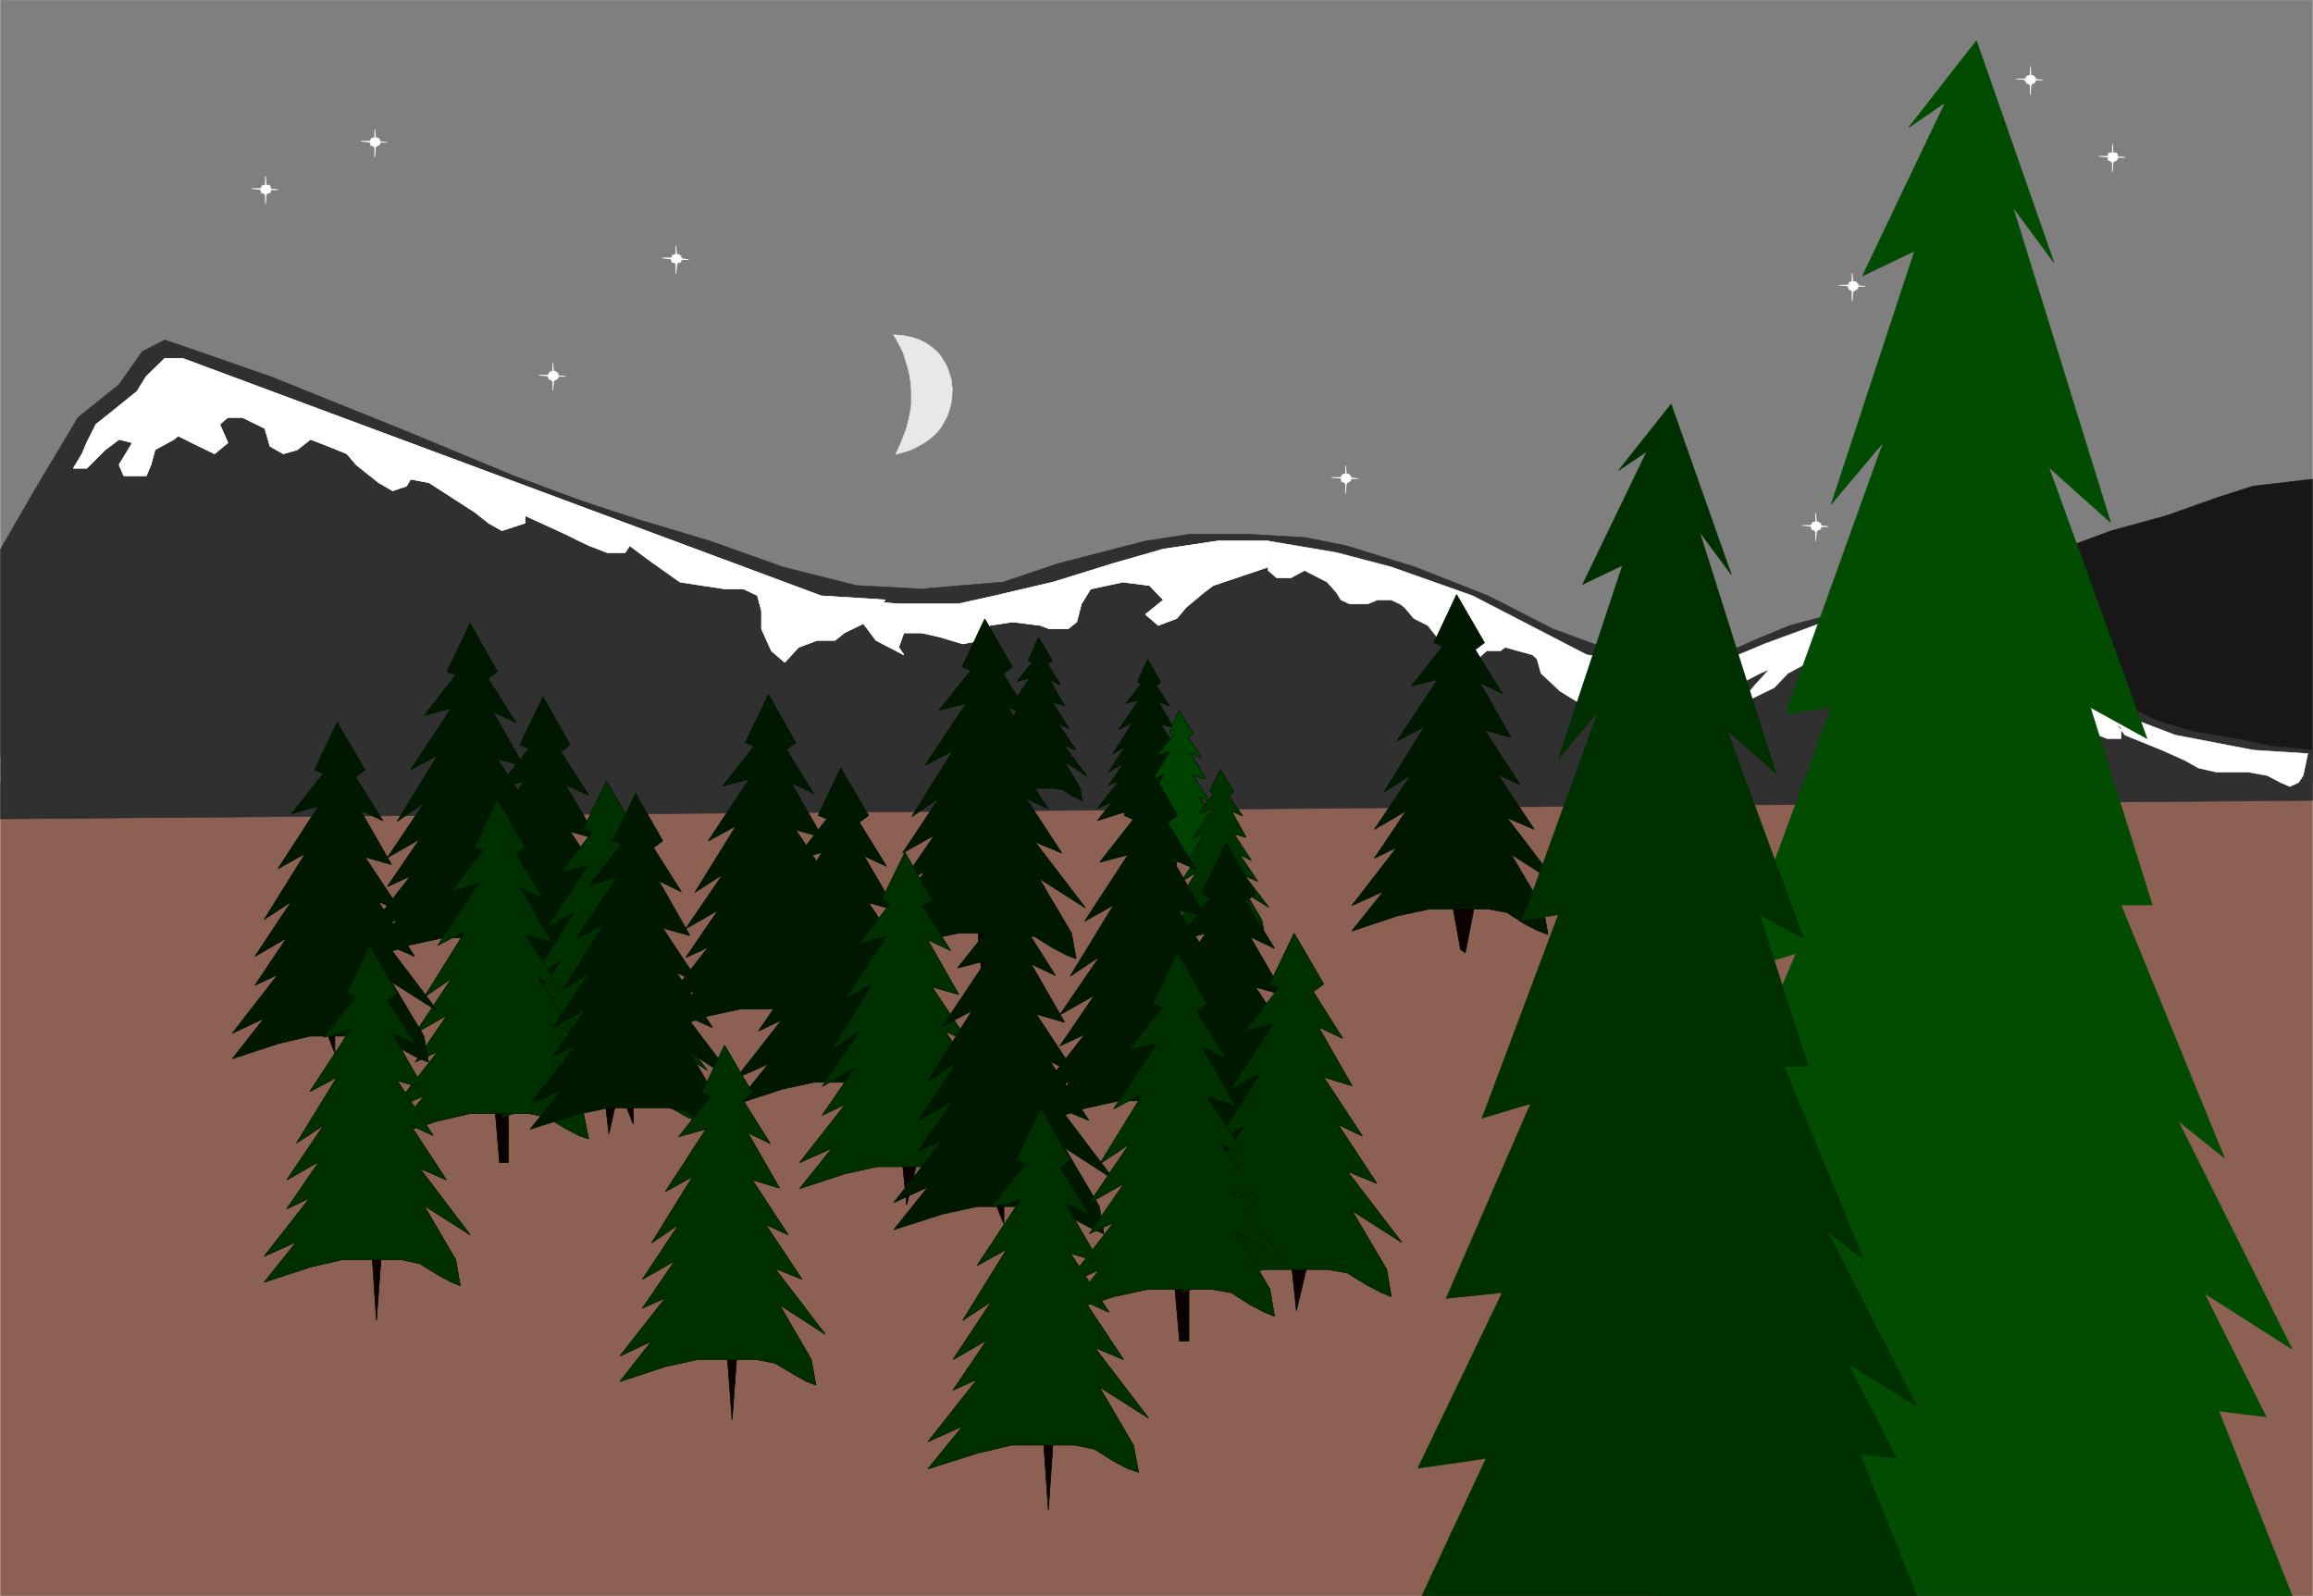 <svg width="3996.021" height="2757.543" viewBox="0 0 2997.016 2068.157" xmlns="http://www.w3.org/2000/svg"><rect x="0" y="0" width="2997.016" height="2068.157" fill="#333333" stroke="none"/><defs><clipPath id="a"><path d="M0 0h2997v2065.434H0Zm0 0"/></clipPath><clipPath id="b"><path d="M0 1012h2997v1053.434H0Zm0 0"/></clipPath><clipPath id="c"><path d="M0 1011h2997v1054.434H0Zm0 0"/></clipPath></defs><path style="fill:#fff;fill-opacity:1;fill-rule:nonzero;stroke:none" d="M0 2065.434h2997.016V-1.98H0Zm0 0" transform="translate(0 2.352)"/><g clip-path="url(#a)" transform="translate(0 2.352)"><path style="fill:#fff;fill-opacity:1;fill-rule:evenodd;stroke:#fff;stroke-width:.19;stroke-linecap:square;stroke-linejoin:bevel;stroke-miterlimit:10;stroke-opacity:1" d="M.19.25h766.12V529H.19Zm0 0" transform="matrix(3.91 0 0 -3.91 0 2066.41)"/></g><g clip-path="url(#b)" transform="translate(0 2.352)"><path style="fill:#8c6154;fill-opacity:1;fill-rule:evenodd;stroke:none" d="M2996.273 1012.273H.743v1053.16h2995.53Zm0 0"/></g><g clip-path="url(#c)" transform="translate(0 2.352)"><path style="fill:none;stroke:#8c6154;stroke-width:.19;stroke-linecap:square;stroke-linejoin:bevel;stroke-miterlimit:10;stroke-opacity:1" d="M766.31 269.6H.19V.25h766.12Zm0 0" transform="matrix(3.91 0 0 -3.91 0 2066.41)"/></g><path style="fill:#7f7f7f;fill-opacity:1;fill-rule:evenodd;stroke:#7f7f7f;stroke-width:.19;stroke-linecap:square;stroke-linejoin:bevel;stroke-miterlimit:10;stroke-opacity:1" d="M766.31 529H.19V278.22h766.12Zm0 0" transform="matrix(3.91 0 0 -3.91 0 2068.762)"/><path style="fill:#171717;fill-opacity:1;fill-rule:evenodd;stroke:#171717;stroke-width:.19;stroke-linecap:square;stroke-linejoin:bevel;stroke-miterlimit:10;stroke-opacity:1" d="m766.31 370.3-19.74-2.3-11.88-3.83-16.67-5.93-18.21-4.98-16.67-6.13-16.48-7.08-12.07-3.83-13.8-5.93-11.88-3.64-9.19-5.94 146.59-50.92zm0 0" transform="matrix(3.91 0 0 -3.91 0 2068.762)"/><path style="fill:#303030;fill-opacity:1;fill-rule:evenodd;stroke:#303030;stroke-width:.19;stroke-linecap:square;stroke-linejoin:bevel;stroke-miterlimit:10;stroke-opacity:1" d="m766.31 280.51-13.61 1.34-12.07 2.49-13.8 2.3-12.07 3.64-10.54 4.97-12.26 3.64-12.07 4.79-15.33 5.93-19.55 8.42-21.46 7.47h-16.48l-13.8-3.64-12.07-4.97-10.54-4.79h-18.4l-21.08 2.49-16.67 6.12-21.27 10.92-24.33 9.57-22.81 7.08-13.6 2.68-19.74 1.15h-18.2l-14.95-2.3-28.94-7.46-18.2-6.13-27.21-2.3-21.46 1.15-24.34 6.13-24.14 8.61-24.34 7.28-18.01 5.93-22.81 8.43L135.1 386l-45.61 18.37-27.02 9.38-7.86 2.68-7.47-3.82-7.67-10.92-13.6-10.91L12.26 368 .19 347.13v-89.4l766.12 6.13zm0 0" transform="matrix(3.91 0 0 -3.91 0 2068.762)"/><path style="fill:#fff;fill-opacity:1;fill-rule:evenodd;stroke:#fff;stroke-width:.19;stroke-linecap:square;stroke-linejoin:bevel;stroke-miterlimit:10;stroke-opacity:1" d="m764.78 279.36-18.02 1.15-25.87 4.98-25.67 9.76-25.49 10.72-24.34 9.77-18.01 6.12-10.73 2.3-12.07-1.15-19.74-7.27-11.88-4.98-6.13-2.3-24.34 1.15-16.67 2.49-37.75 19.53-27.02 9.57-18.2 4.78-22.62 3.83v-9.76l2.88-2.49h4.6l4.6 2.49 7.47-3.83 3.07-3.44 1.53-2.49 2.87-1.34h5.94l3.26 1.34h4.6l2.87-1.34 1.54-1.15 3.06-3.64 4.6-2.3 3.07-3.83 4.41-3.44 4.59-1.15 4.6-2.68 2.88 2.68h4.6l1.53 1.15 9.01-2.49 1.53-1.34 1.34-4.79 6.32-5.93 5.94-3.64 4.41-2.29 7.67 2.29 6.13 2.49 4.41-1.34 6.13-2.3 6.13-2.49v1.35l5.94-1.35 7.67 4.79 4.4 4.98 3.07 1.15 4.41 2.29 3.06 1.34-4.4-4.78-3.07-3.64 1.53-1.34 7.48 3.64 4.59 4.78 4.6 2.49 4.41 1.15-3.07-3.64v-2.29l1.54-3.64 6.32-1.15 2.68 3.64v4.78l1.73 1.15 3.06 2.3h1.35l6.13-4.79 1.34-2.29 7.86-1.15h4.4l4.41 1.15-4.41 4.78-3.06 2.3-1.34 2.68 2.87-1.34 5.94-1.34 4.6-3.45 3.07-1.34 6.13-4.78 2.87-2.3 6.13-2.49 2.88 1.15 1.72 1.34 1.34 1.15 6.14-4.79 5.94-3.83 6.13-2.29 6.13-2.49 5.94-2.3h4.6v3.64l-1.53 1.15 2.87-3.64 12.27-4.98 7.66-3.44 4.41-2.49 5.94-1.34h10.54l6.32-1.15 4.41-2.3 3.06-1.34 2.88 1.34 1.53 2.3zm0 0" transform="matrix(3.91 0 0 -3.91 0 2068.762)"/><path style="fill:#fff;fill-opacity:1;fill-rule:evenodd;stroke:#fff;stroke-width:.19;stroke-linecap:square;stroke-linejoin:bevel;stroke-miterlimit:10;stroke-opacity:1" d="M420.23 349.81h-16.67l-18.01-2.68-16.67-4.78-19.74-6.13-19.55-4.59-12.07-2.68h-19.73l-14.95 1.34 2.87-7.28 4.6-6.12 9.2-4.79-1.72 2.49 1.72 4.78h5.94l5.94-1.34 7.67-2.29 5.94 1.15 3.06 4.97 7.48 1.15 9.19-1.15 3.07-1.15h6.13l2.88 2.3 1.53 5.94 3.06 4.97 10.74 2.3 8.81-1.15 4.6-4.78-5.94-4.79 4.21-3.64 6.14 2.3 3.06 3.64 5.94 4.98 3.07 2.29 18.2 6.13zm0 0" transform="matrix(3.91 0 0 -3.91 0 2068.762)"/><path style="fill:none;stroke:#fff;stroke-width:.19;stroke-linecap:square;stroke-linejoin:bevel;stroke-miterlimit:10;stroke-opacity:1" d="M420.23 349.81h-16.67l-18.01-2.68-16.67-4.78-19.74-6.13-19.55-4.59-12.07-2.68h-19.73l-14.95 1.34 2.87-7.28 4.6-6.12 9.2-4.79-1.72 2.49 1.72 4.78h5.94l5.94-1.34 7.67-2.29 5.94 1.15 3.06 4.97 7.48 1.15 9.19-1.15 3.07-1.15h6.13l2.88 2.3 1.53 5.94 3.06 4.97 10.74 2.3 8.81-1.15 4.6-4.78-5.94-4.79 4.21-3.64 6.14 2.3 3.06 3.64 5.94 4.98 3.07 2.29 18.2 6.13zm0 0" transform="matrix(3.91 0 0 -3.91 0 2068.762)"/><path style="fill:#fff;fill-opacity:1;fill-rule:evenodd;stroke:#fff;stroke-width:.19;stroke-linecap:square;stroke-linejoin:bevel;stroke-miterlimit:10;stroke-opacity:1" d="m293.38 330.29-21.27 1.34-211.56 78.68h-5.94l-6.13-5.94-3.06-4.97-9.01-7.28-4.6-3.64-3.07-6.12-1.53-3.64-2.87-4.79h4.4l6.14 6.13 4.59 3.45 4.41-1.15-4.41-7.28 1.54-3.63h7.47l1.53 3.63 1.35 4.98 6.32 3.45 1.34 1.15 4.6-2.3 7.47-3.64 4.41 3.64-2.68 6.12 2.68 2.3h4.79l7.47-3.64 1.73-5.93 4.41-2.49 4.6 1.34 4.4 3.45 5.94-2.3 6.13-2.49 3.07-3.64 7.47-5.93 4.6-2.68 4.6 1.53 1.34 2.3 6.14-1.15 15.13-9.76 4.6-3.64 4.41-2.49 7.67 2.49v2.49l13.41-6.13 4.6-2.3 3.26-1.53 5.94-2.3h5.94l1.53 2.3 6.13-4.59 10.54-7.47 7.47-1.15 7.67-1.15h5.94l7.66-3.63-3.06 1.34 1.34-4.98v-5.94l3.26-7.27 4.41-3.83 4.59 4.98 6.14 2.3h5.94l3.06 2.48 7.48 3.64zm0 0" transform="matrix(3.91 0 0 -3.91 0 2068.762)"/><path style="fill:none;stroke:#fff;stroke-width:.19;stroke-linecap:square;stroke-linejoin:bevel;stroke-miterlimit:10;stroke-opacity:1" d="m293.38 330.29-21.27 1.34-211.56 78.68h-5.94l-6.13-5.94-3.06-4.97-9.01-7.28-4.6-3.64-3.07-6.12-1.53-3.64-2.87-4.79h4.4l6.14 6.13 4.59 3.45 4.41-1.15-4.41-7.28 1.54-3.63h7.47l1.53 3.63 1.35 4.98 6.32 3.45 1.34 1.15 4.6-2.3 7.47-3.64 4.41 3.64-2.68 6.12 2.68 2.3h4.79l7.47-3.64 1.73-5.93 4.41-2.49 4.6 1.34 4.4 3.45 5.94-2.3 6.13-2.49 3.07-3.64 7.47-5.93 4.6-2.68 4.6 1.53 1.34 2.3 6.14-1.15 15.13-9.76 4.6-3.64 4.41-2.49 7.67 2.49v2.49l13.41-6.13 4.6-2.3 3.26-1.53 5.94-2.3h5.94l1.53 2.3 6.13-4.59 10.54-7.47 7.47-1.15 7.67-1.15h5.94l7.66-3.63-3.06 1.34 1.34-4.98v-5.94l3.26-7.27 4.41-3.83 4.59 4.98 6.14 2.3h5.94l3.06 2.48 7.48 3.64zm0 0" transform="matrix(3.91 0 0 -3.91 0 2068.762)"/><path style="fill:#0c0000;fill-opacity:1;fill-rule:evenodd;stroke:#0c0000;stroke-width:.19;stroke-linecap:square;stroke-linejoin:bevel;stroke-miterlimit:10;stroke-opacity:1" d="m488.84 230.16-3.26-16.84-1.54 1.15-2.87 15.69zm0 0" transform="matrix(3.91 0 0 -3.91 0 2068.762)"/><path style="fill:none;stroke:#001700;stroke-width:.19;stroke-linecap:square;stroke-linejoin:bevel;stroke-miterlimit:10;stroke-opacity:1" d="m488.84 230.16-3.26-16.84-1.54 1.15-2.87 15.69zm0 0" transform="matrix(3.91 0 0 -3.91 0 2068.762)"/><path style="fill:#0c0000;fill-opacity:1;fill-rule:evenodd;stroke:#0c0000;stroke-width:.19;stroke-linecap:square;stroke-linejoin:bevel;stroke-miterlimit:10;stroke-opacity:1" d="m407.01 226.72-1.53-12.25-1.53 12.25zm0 0" transform="matrix(3.91 0 0 -3.91 0 2068.762)"/><path style="fill:none;stroke:#001700;stroke-width:.19;stroke-linecap:square;stroke-linejoin:bevel;stroke-miterlimit:10;stroke-opacity:1" d="m407.01 226.72-1.53-12.25-1.53 12.25zm0 0" transform="matrix(3.91 0 0 -3.91 0 2068.762)"/><path style="fill:#0c0000;fill-opacity:1;fill-rule:evenodd;stroke:#0c0000;stroke-width:.19;stroke-linecap:square;stroke-linejoin:bevel;stroke-miterlimit:10;stroke-opacity:1" d="m390.34 246.05-1.53-9.76v9.76zm0 0" transform="matrix(3.91 0 0 -3.91 0 2068.762)"/><path style="fill:none;stroke:#001700;stroke-width:.19;stroke-linecap:square;stroke-linejoin:bevel;stroke-miterlimit:10;stroke-opacity:1" d="m390.34 246.05-1.53-9.76v9.76zm0 0" transform="matrix(3.91 0 0 -3.91 0 2068.762)"/><path style="fill:#0c0000;fill-opacity:1;fill-rule:evenodd;stroke:#0c0000;stroke-width:.19;stroke-linecap:square;stroke-linejoin:bevel;stroke-miterlimit:10;stroke-opacity:1" d="m331.51 220.59-2.87-14.74-3.07-2.3-1.53 17.04zm0 0" transform="matrix(3.91 0 0 -3.91 0 2068.762)"/><path style="fill:none;stroke:#001700;stroke-width:.19;stroke-linecap:square;stroke-linejoin:bevel;stroke-miterlimit:10;stroke-opacity:1" d="m331.51 220.59-2.87-14.74-3.07-2.3-1.53 17.04zm0 0" transform="matrix(3.91 0 0 -3.91 0 2068.762)"/><path style="fill:#0c0000;fill-opacity:1;fill-rule:evenodd;stroke:#0c0000;stroke-width:.19;stroke-linecap:square;stroke-linejoin:bevel;stroke-miterlimit:10;stroke-opacity:1" d="M168.44 160.86v-17.03h-2.88l-1.53 18.18zm0 0" transform="matrix(3.91 0 0 -3.91 0 2068.762)"/><path style="fill:none;stroke:#001700;stroke-width:.19;stroke-linecap:square;stroke-linejoin:bevel;stroke-miterlimit:10;stroke-opacity:1" d="M168.44 160.86v-17.03h-2.88l-1.53 18.18zm0 0" transform="matrix(3.91 0 0 -3.91 0 2068.762)"/><path style="fill:#0c0000;fill-opacity:1;fill-rule:evenodd;stroke:#0c0000;stroke-width:.19;stroke-linecap:square;stroke-linejoin:bevel;stroke-miterlimit:10;stroke-opacity:1" d="M393.98 102.86V84.67h-3.07l-1.72 19.34zm0 0" transform="matrix(3.91 0 0 -3.91 0 2068.762)"/><path style="fill:none;stroke:#001700;stroke-width:.19;stroke-linecap:square;stroke-linejoin:bevel;stroke-miterlimit:10;stroke-opacity:1" d="M393.98 102.86V84.67h-3.07l-1.72 19.34zm0 0" transform="matrix(3.91 0 0 -3.91 0 2068.762)"/><path style="fill:#0c0000;fill-opacity:1;fill-rule:evenodd;stroke:#0c0000;stroke-width:.19;stroke-linecap:square;stroke-linejoin:bevel;stroke-miterlimit:10;stroke-opacity:1" d="m204.85 166.99-3.07-13.59-1.53 13.59zm0 0" transform="matrix(3.91 0 0 -3.91 0 2068.762)"/><path style="fill:none;stroke:#001700;stroke-width:.19;stroke-linecap:square;stroke-linejoin:bevel;stroke-miterlimit:10;stroke-opacity:1" d="m204.85 166.99-3.07-13.59-1.53 13.59zm0 0" transform="matrix(3.91 0 0 -3.91 0 2068.762)"/><path style="fill:#0c0000;fill-opacity:1;fill-rule:evenodd;stroke:#0c0000;stroke-width:.19;stroke-linecap:square;stroke-linejoin:bevel;stroke-miterlimit:10;stroke-opacity:1" d="m303.73 143.25-3.26-13.4-1.34 13.4zm0 0" transform="matrix(3.91 0 0 -3.91 0 2068.762)"/><path style="fill:none;stroke:#001700;stroke-width:.19;stroke-linecap:square;stroke-linejoin:bevel;stroke-miterlimit:10;stroke-opacity:1" d="m303.73 143.25-3.26-13.4-1.34 13.4zm0 0" transform="matrix(3.91 0 0 -3.91 0 2068.762)"/><path style="fill:#0c0000;fill-opacity:1;fill-rule:evenodd;stroke:#0c0000;stroke-width:.19;stroke-linecap:square;stroke-linejoin:bevel;stroke-miterlimit:10;stroke-opacity:1" d="m433.07 109.37-3.45-14.55-1.53 14.55zm0 0" transform="matrix(3.91 0 0 -3.91 0 2068.762)"/><path style="fill:none;stroke:#001700;stroke-width:.19;stroke-linecap:square;stroke-linejoin:bevel;stroke-miterlimit:10;stroke-opacity:1" d="m433.07 109.37-3.45-14.55-1.53 14.55zm0 0" transform="matrix(3.91 0 0 -3.91 0 2068.762)"/><path style="fill:#0c0000;fill-opacity:1;fill-rule:evenodd;stroke:#0c0000;stroke-width:.19;stroke-linecap:square;stroke-linejoin:bevel;stroke-miterlimit:10;stroke-opacity:1" d="m126.28 112.24-1.53-20.68-1.54 23.17zm0 0" transform="matrix(3.91 0 0 -3.91 0 2068.762)"/><path style="fill:none;stroke:#001700;stroke-width:.19;stroke-linecap:square;stroke-linejoin:bevel;stroke-miterlimit:10;stroke-opacity:1" d="m126.28 112.24-1.53-20.68-1.54 23.17zm0 0" transform="matrix(3.91 0 0 -3.91 0 2068.762)"/><path style="fill:#0c0000;fill-opacity:1;fill-rule:evenodd;stroke:#0c0000;stroke-width:.19;stroke-linecap:square;stroke-linejoin:bevel;stroke-miterlimit:10;stroke-opacity:1" d="m244.13 79.31-1.53-20.67-1.73 22.97zm0 0" transform="matrix(3.91 0 0 -3.91 0 2068.762)"/><path style="fill:none;stroke:#001700;stroke-width:.19;stroke-linecap:square;stroke-linejoin:bevel;stroke-miterlimit:10;stroke-opacity:1" d="m244.13 79.31-1.53-20.67-1.73 22.97zm0 0" transform="matrix(3.91 0 0 -3.91 0 2068.762)"/><path style="fill:#0c0000;fill-opacity:1;fill-rule:evenodd;stroke:#0c0000;stroke-width:.19;stroke-linecap:square;stroke-linejoin:bevel;stroke-miterlimit:10;stroke-opacity:1" d="m348.95 50.98-1.53-22.21-1.73 24.7zm0 0" transform="matrix(3.91 0 0 -3.91 0 2068.762)"/><path style="fill:none;stroke:#001700;stroke-width:.19;stroke-linecap:square;stroke-linejoin:bevel;stroke-miterlimit:10;stroke-opacity:1" d="m348.95 50.98-1.53-22.21-1.73 24.7zm0 0" transform="matrix(3.91 0 0 -3.91 0 2068.762)"/><path style="fill:#0c0000;fill-opacity:1;fill-rule:evenodd;stroke:#0c0000;stroke-width:.19;stroke-linecap:square;stroke-linejoin:bevel;stroke-miterlimit:10;stroke-opacity:1" d="M110.95 187.47v-7.27l-2.87 7.27zm0 0" transform="matrix(3.91 0 0 -3.91 0 2068.762)"/><path style="fill:none;stroke:#001700;stroke-width:.19;stroke-linecap:square;stroke-linejoin:bevel;stroke-miterlimit:10;stroke-opacity:1" d="M110.95 187.47v-7.27l-2.87 7.27zm0 0" transform="matrix(3.91 0 0 -3.91 0 2068.762)"/><path style="fill:#0c0000;fill-opacity:1;fill-rule:evenodd;stroke:#0c0000;stroke-width:.19;stroke-linecap:square;stroke-linejoin:bevel;stroke-miterlimit:10;stroke-opacity:1" d="M209.83 163.93v-7.28l-2.88 7.28zm0 0" transform="matrix(3.91 0 0 -3.91 0 2068.762)"/><path style="fill:none;stroke:#001700;stroke-width:.19;stroke-linecap:square;stroke-linejoin:bevel;stroke-miterlimit:10;stroke-opacity:1" d="M209.83 163.93v-7.28l-2.88 7.28zm0 0" transform="matrix(3.91 0 0 -3.91 0 2068.762)"/><path style="fill:#0c0000;fill-opacity:1;fill-rule:evenodd;stroke:#0c0000;stroke-width:.19;stroke-linecap:square;stroke-linejoin:bevel;stroke-miterlimit:10;stroke-opacity:1" d="M332.66 131.19v-7.66l-3.07 7.66zm0 0" transform="matrix(3.91 0 0 -3.91 0 2068.762)"/><path style="fill:none;stroke:#001700;stroke-width:.19;stroke-linecap:square;stroke-linejoin:bevel;stroke-miterlimit:10;stroke-opacity:1" d="M332.66 131.19v-7.66l-3.07 7.66zm0 0" transform="matrix(3.91 0 0 -3.91 0 2068.762)"/><path style="fill:#024c02;fill-opacity:1;fill-rule:evenodd;stroke:#024c02;stroke-width:.19;stroke-linecap:square;stroke-linejoin:bevel;stroke-miterlimit:10;stroke-opacity:1" d="m759.6.25-24.33 61.26 15.71-1.92-20.51 40.97 29.13-18.57-37.75 75.62 15.33-12.25-34.3 83.85h10.35l-20.51 65.47 18.78-10.34-32.57 89.98 20.5-18.38-32.38 104.53 13.6-18.38-25.68 73.51-22.42-28.72 12.08 8.24-27.41-57.44 17.25 8.24-27.59-83.85 17.24 20.48-32.38-89.98 15.14 2.11-32.39-87.87 20.7 6.32-36.03-84.24 23.95 2.3-35.83-75.81 28.94 4.21L548.81.25Zm0 0" transform="matrix(3.91 0 0 -3.91 0 2068.762)"/><path style="fill:#001700;fill-opacity:1;fill-rule:evenodd;stroke:#001700;stroke-width:.19;stroke-linecap:square;stroke-linejoin:bevel;stroke-miterlimit:10;stroke-opacity:1" d="m511.45 227.87-10.73 18.18 15.33-9.76-16.68 21.82 9.01-3.82-12.07 18.18 7.47-3.44-11.88 18.18 8.82-2.49-10.35 18.19 7.47-3.64-9 14.55 3.06 2.3-9.2 15.89-7.47-15.89 2.87-1.15-10.34-13.21 8.81 2.3-13.6-20.48 9.19 4.78-13.6-21.82 9.2 5.93-12.27-18.18 10.54 6.12-10.54-15.7 7.48 3.64-14.95-19.33 10.54 4.78-10.54-13.21 14.95 4.98 10.73 2.3h19.54l6.13-1.15 5.95-3.83 4.59-2.3 3.07-1.15zm0 0" transform="matrix(3.91 0 0 -3.91 0 2068.762)"/><path style="fill:none;stroke:#001700;stroke-width:.19;stroke-linecap:square;stroke-linejoin:bevel;stroke-miterlimit:10;stroke-opacity:1" d="m511.45 227.87-10.73 18.18 15.33-9.76-16.68 21.82 9.01-3.82-12.07 18.18 7.47-3.44-11.88 18.18 8.82-2.49-10.35 18.19 7.47-3.64-9 14.55 3.06 2.3-9.2 15.89-7.47-15.89 2.87-1.15-10.34-13.21 8.81 2.3-13.6-20.48 9.19 4.78-13.6-21.82 9.2 5.93-12.27-18.18 10.54 6.12-10.54-15.7 7.48 3.64-14.95-19.33 10.54 4.78-10.54-13.21 14.95 4.98 10.73 2.3h19.54l6.13-1.15 5.95-3.83 4.59-2.3 3.07-1.15zm0 0" transform="matrix(3.91 0 0 -3.91 0 2068.762)"/><path style="fill:#001700;fill-opacity:1;fill-rule:evenodd;stroke:#001700;stroke-width:.19;stroke-linecap:square;stroke-linejoin:bevel;stroke-miterlimit:10;stroke-opacity:1" d="m393.98 260.6-5.17 8.81 7.47-4.6-8.05 10.34 4.41-1.91-5.94 8.8 3.64-1.72-5.75 8.81 4.22-1.15-4.99 8.61 3.84-1.53-4.41 6.7 1.34 1.34-4.21 7.47-3.45-7.47 1.34-.57-5.18-6.51 4.41 1.15-6.71-9.77 4.6 2.3-6.7-10.53 4.4 2.87-5.74-8.8 5.17 3.06-5.17-7.46 3.44 1.53-7.09-9.19 4.99 2.29-4.99-6.31 7.09 2.29 5.37 1.15h9.01l3.06-.57 2.88-1.72 2.3-1.15 1.34-.58zm0 0" transform="matrix(3.91 0 0 -3.91 0 2068.762)"/><path style="fill:none;stroke:#001700;stroke-width:.19;stroke-linecap:square;stroke-linejoin:bevel;stroke-miterlimit:10;stroke-opacity:1" d="m393.98 260.6-5.17 8.81 7.47-4.6-8.05 10.34 4.41-1.91-5.94 8.8 3.64-1.72-5.75 8.81 4.22-1.15-4.99 8.61 3.84-1.53-4.41 6.7 1.34 1.34-4.21 7.47-3.45-7.47 1.34-.57-5.18-6.51 4.41 1.15-6.71-9.77 4.6 2.3-6.7-10.53 4.4 2.87-5.74-8.8 5.17 3.06-5.17-7.46 3.44 1.53-7.09-9.19 4.99 2.29-4.99-6.31 7.09 2.29 5.37 1.15h9.01l3.06-.57 2.88-1.72 2.3-1.15 1.34-.58zm0 0" transform="matrix(3.91 0 0 -3.91 0 2068.762)"/><path style="fill:#001700;fill-opacity:1;fill-rule:evenodd;stroke:#001700;stroke-width:.19;stroke-linecap:square;stroke-linejoin:bevel;stroke-miterlimit:10;stroke-opacity:1" d="m184.34 218.3-10.73 18.18 15.33-9.76-16.67 21.82 9.01-3.63-12.08 18.18 7.48-3.64-11.88 18.19 8.81-2.49-10.35 18.19 7.67-3.64-9.2 14.55 3.07 2.3-9.01 15.89-7.66-15.89 2.87-1.15-10.35-13.4 9.01 2.49L136.05 274l9.01 4.79-13.41-21.82 9 6.12-12.26-18.18 10.73 6.12-10.73-15.7 7.66 3.45-15.13-19.34 10.73 4.98-10.73-13.4 15.13 4.98 10.54 2.3h19.55l6.13-1.15 6.13-3.64 4.41-2.49 3.07-1.15zm0 0" transform="matrix(3.91 0 0 -3.91 0 2068.762)"/><path style="fill:none;stroke:#001700;stroke-width:.19;stroke-linecap:square;stroke-linejoin:bevel;stroke-miterlimit:10;stroke-opacity:1" d="m184.34 218.3-10.73 18.18 15.33-9.76-16.67 21.82 9.01-3.63-12.08 18.18 7.48-3.64-11.88 18.19 8.81-2.49-10.35 18.19 7.67-3.64-9.2 14.55 3.07 2.3-9.01 15.89-7.66-15.89 2.87-1.15-10.35-13.4 9.01 2.49L136.05 274l9.01 4.79-13.41-21.82 9 6.12-12.26-18.18 10.73 6.12-10.73-15.7 7.66 3.45-15.13-19.34 10.73 4.98-10.73-13.4 15.13 4.98 10.54 2.3h19.55l6.13-1.15 6.13-3.64 4.41-2.49 3.07-1.15zm0 0" transform="matrix(3.91 0 0 -3.91 0 2068.762)"/><path style="fill:#001700;fill-opacity:1;fill-rule:evenodd;stroke:#001700;stroke-width:.19;stroke-linecap:square;stroke-linejoin:bevel;stroke-miterlimit:10;stroke-opacity:1" d="m283.22 194.75-10.73 18.19 15.33-9.77L271.15 225l9.01-3.64-12.08 17.99 7.67-3.44-12.07 18.18 8.81-2.48-10.35 18.18 7.48-3.64-9.01 14.55 3.07 2.3-9.01 15.89L247 283l2.88-1.15-10.35-13.21 8.82 2.3-13.61-20.48 9.2 4.97-13.61-22.01 9.2 5.93-12.26-17.99 10.73 6.12-10.73-15.69 7.47 3.44-15.14-19.33 10.73 4.97-10.73-13.4 15.14 4.98 10.73 2.3h19.55l6.13-1.15 5.94-3.83 4.41-2.3 3.25-1.14zm0 0" transform="matrix(3.91 0 0 -3.91 0 2068.762)"/><path style="fill:none;stroke:#001700;stroke-width:.19;stroke-linecap:square;stroke-linejoin:bevel;stroke-miterlimit:10;stroke-opacity:1" d="m283.22 194.75-10.73 18.19 15.33-9.77L271.15 225l9.01-3.64-12.08 17.99 7.67-3.44-12.07 18.18 8.81-2.48-10.35 18.18 7.48-3.64-9.01 14.55 3.07 2.3-9.01 15.89L247 283l2.88-1.15-10.35-13.21 8.82 2.3-13.61-20.48 9.2 4.97-13.61-22.01 9.2 5.93-12.26-17.99 10.73 6.12-10.73-15.69 7.47 3.44-15.14-19.33 10.73 4.97-10.73-13.4 15.14 4.98 10.73 2.3h19.55l6.13-1.15 5.94-3.83 4.41-2.3 3.25-1.14zm0 0" transform="matrix(3.91 0 0 -3.91 0 2068.762)"/><path style="fill:#001700;fill-opacity:1;fill-rule:evenodd;stroke:#001700;stroke-width:.19;stroke-linecap:square;stroke-linejoin:bevel;stroke-miterlimit:10;stroke-opacity:1" d="m208.49 193.98-10.54 18.19 15.33-9.57-16.67 21.82 8.81-3.83-12.07 18.19 7.66-3.45-12.07 18.19 9.01-2.49-10.54 18 7.66-3.45-9.19 14.36 3.06 2.3-9 15.89-7.67-15.89 3.07-1.15-10.54-13.21 8.81 2.3-13.41-20.49 9 4.98-13.41-22.02 9.01 6.13-12.27-18.19 10.73 6.13-10.73-15.7 7.67 3.64-15.14-19.53 10.73 4.98-10.73-13.4 15.14 4.98 10.73 2.29h19.35l6.33-1.15 5.94-3.63 4.4-2.49 3.26-.96zm0 0" transform="matrix(3.91 0 0 -3.91 0 2068.762)"/><path style="fill:none;stroke:#001700;stroke-width:.19;stroke-linecap:square;stroke-linejoin:bevel;stroke-miterlimit:10;stroke-opacity:1" d="m208.49 193.98-10.54 18.19 15.33-9.57-16.67 21.82 8.81-3.83-12.07 18.19 7.66-3.45-12.07 18.19 9.01-2.49-10.54 18 7.66-3.45-9.19 14.36 3.06 2.3-9 15.89-7.67-15.89 3.07-1.15-10.54-13.21 8.81 2.3-13.41-20.49 9 4.98-13.41-22.02 9.01 6.13-12.27-18.19 10.73 6.13-10.73-15.7 7.67 3.64-15.14-19.53 10.73 4.98-10.73-13.4 15.14 4.98 10.73 2.29h19.35l6.33-1.15 5.94-3.63 4.4-2.49 3.26-.96zm0 0" transform="matrix(3.91 0 0 -3.91 0 2068.762)"/><path style="fill:#001700;fill-opacity:1;fill-rule:evenodd;stroke:#001700;stroke-width:.19;stroke-linecap:square;stroke-linejoin:bevel;stroke-miterlimit:10;stroke-opacity:1" d="m307.37 170.44-10.54 18.18 15.14-9.76-16.68 22.01 9.01-3.82-12.07 18.18 7.66-3.44-12.07 18.18 9.01-2.49-10.54 18 7.47-3.45-9.01 14.55 3.07 2.3-9.2 15.7-7.47-15.7 2.87-1.15-10.34-13.4 8.81 2.3-13.41-20.49 9 4.98-13.41-21.82 9.01 5.93-12.27-18.18 10.73 6.12-10.73-15.7 7.67 3.64-15.14-19.33 10.73 4.78-10.73-13.4 15.14 4.98 10.54 2.3h19.54l6.13-1.15 6.14-3.64 4.4-2.49 3.07-1.15zm0 0" transform="matrix(3.91 0 0 -3.91 0 2068.762)"/><path style="fill:none;stroke:#001700;stroke-width:.19;stroke-linecap:square;stroke-linejoin:bevel;stroke-miterlimit:10;stroke-opacity:1" d="m307.37 170.44-10.54 18.18 15.14-9.76-16.68 22.01 9.01-3.82-12.07 18.18 7.66-3.44-12.07 18.18 9.01-2.49-10.54 18 7.47-3.45-9.01 14.55 3.07 2.3-9.2 15.7-7.47-15.7 2.87-1.15-10.34-13.4 8.81 2.3-13.41-20.49 9 4.98-13.41-21.82 9.01 5.93-12.27-18.18 10.73 6.12-10.73-15.7 7.67 3.64-15.14-19.33 10.73 4.78-10.73-13.4 15.14 4.98 10.54 2.3h19.54l6.13-1.15 6.14-3.64 4.4-2.49 3.07-1.15zm0 0" transform="matrix(3.91 0 0 -3.91 0 2068.762)"/><path style="fill:#003000;fill-opacity:1;fill-rule:evenodd;stroke:#003000;stroke-width:.19;stroke-linecap:square;stroke-linejoin:bevel;stroke-miterlimit:10;stroke-opacity:1" d="m229.76 166.03-10.73 18.19 15.33-9.76-16.67 21.82 8.81-3.64-11.88 18.19 7.47-3.45-11.88 18.19 8.82-2.68-10.54 18.38 7.66-3.64-9.2 14.55 3.26 2.3-9.2 15.7-7.66-15.7 2.87-1.15-10.34-13.4 9 2.49-13.6-20.68 9 4.98-13.6-21.83 9.2 5.94-12.27-18.19 10.73 6.13-10.73-15.7 7.67 3.64-15.14-19.34 10.54 4.79-10.54-13.4 15.14 4.98 10.54 2.29h19.54l6.33-1.15 5.94-3.63 4.4-2.49 3.07-1.15zm0 0" transform="matrix(3.91 0 0 -3.91 0 2068.762)"/><path style="fill:none;stroke:#001700;stroke-width:.19;stroke-linecap:square;stroke-linejoin:bevel;stroke-miterlimit:10;stroke-opacity:1" d="m229.76 166.03-10.73 18.19 15.33-9.76-16.67 21.82 8.81-3.64-11.88 18.19 7.47-3.45-11.88 18.19 8.82-2.68-10.54 18.38 7.66-3.64-9.2 14.55 3.26 2.3-9.2 15.7-7.66-15.7 2.87-1.15-10.34-13.4 9 2.49-13.6-20.68 9 4.98-13.6-21.83 9.2 5.94-12.27-18.19 10.73 6.13-10.73-15.7 7.67 3.64-15.14-19.34 10.54 4.79-10.54-13.4 15.14 4.98 10.54 2.29h19.54l6.33-1.15 5.94-3.63 4.4-2.49 3.07-1.15zm0 0" transform="matrix(3.91 0 0 -3.91 0 2068.762)"/><path style="fill:#003000;fill-opacity:1;fill-rule:evenodd;stroke:#003000;stroke-width:.19;stroke-linecap:square;stroke-linejoin:bevel;stroke-miterlimit:10;stroke-opacity:1" d="m193.35 160.1-10.54 18.18 15.33-9.95-16.67 22.02 8.81-3.64-11.88 18.18 7.48-3.63L174 219.44l8.81-2.48-10.54 18.18 7.67-3.64-9.01 14.55 3.07 2.3-9.2 15.89-7.48-15.89 2.88-1.15-10.54-13.4 9.01 2.49-13.61-20.48 9.2 4.78-13.61-21.82 9.01 6.12-12.07-18.18 10.54 5.93-10.54-15.5 7.47 3.44-15.14-19.33 10.73 4.78-10.73-13.21 15.14 4.79 10.73 2.49h19.55l6.13-1.34 5.94-3.64 4.41-2.3 3.25-1.15zm0 0" transform="matrix(3.91 0 0 -3.91 0 2068.762)"/><path style="fill:none;stroke:#001700;stroke-width:.19;stroke-linecap:square;stroke-linejoin:bevel;stroke-miterlimit:10;stroke-opacity:1" d="m193.35 160.1-10.54 18.18 15.33-9.95-16.67 22.02 8.81-3.64-11.88 18.18 7.48-3.63L174 219.44l8.81-2.48-10.54 18.18 7.67-3.64-9.01 14.55 3.07 2.3-9.2 15.89-7.48-15.89 2.88-1.15-10.54-13.4 9.01 2.49-13.61-20.48 9.2 4.78-13.61-21.82 9.01 6.12-12.07-18.18 10.54 5.93-10.54-15.5 7.47 3.44-15.14-19.33 10.73 4.78-10.73-13.21 15.14 4.79 10.73 2.49h19.55l6.13-1.34 5.94-3.64 4.41-2.3 3.25-1.15zm0 0" transform="matrix(3.91 0 0 -3.91 0 2068.762)"/><path style="fill:#001700;fill-opacity:1;fill-rule:evenodd;stroke:#001700;stroke-width:.19;stroke-linecap:square;stroke-linejoin:bevel;stroke-miterlimit:10;stroke-opacity:1" d="m140.46 185.75-10.73 18 15.33-9.77L128.39 216l9.01-3.83-12.08 18.19 7.67-3.45-12.07 18.19 8.81-2.49-10.35 17.99 7.48-3.44-9.01 14.36 3.07 2.48-9.2 15.7-7.48-15.7 2.88-1.34-10.54-13.21 9.01 2.49-13.42-20.67 9.01 4.98-13.61-21.83 9.01 5.94-12.07-18.19 10.54 6.13-10.54-15.7 7.66 3.63-15.14-19.52 10.54 4.98-10.54-13.41 15.14 4.98 10.54 2.49h19.55l6.13-1.34 5.94-3.64 4.6-2.49 3.06-1.14zm0 0" transform="matrix(3.91 0 0 -3.91 0 2068.762)"/><path style="fill:none;stroke:#001700;stroke-width:.19;stroke-linecap:square;stroke-linejoin:bevel;stroke-miterlimit:10;stroke-opacity:1" d="m140.46 185.75-10.73 18 15.33-9.77L128.39 216l9.01-3.83-12.08 18.19 7.67-3.45-12.07 18.19 8.81-2.49-10.35 17.99 7.48-3.44-9.01 14.36 3.07 2.48-9.2 15.7-7.48-15.7 2.88-1.34-10.54-13.21 9.01 2.49-13.42-20.67 9.01 4.98-13.61-21.83 9.01 5.94-12.07-18.19 10.54 6.13-10.54-15.7 7.66 3.63-15.14-19.52 10.54 4.98-10.54-13.41 15.14 4.98 10.54 2.49h19.55l6.13-1.34 5.94-3.64 4.6-2.49 3.06-1.14zm0 0" transform="matrix(3.91 0 0 -3.91 0 2068.762)"/><path style="fill:#001700;fill-opacity:1;fill-rule:evenodd;stroke:#001700;stroke-width:.19;stroke-linecap:square;stroke-linejoin:bevel;stroke-miterlimit:10;stroke-opacity:1" d="m239.15 162.01-10.54 18.38 15.33-9.95-16.67 22.01 8.81-3.83-11.88 18.19 7.47-3.45-12.07 18.19 9.01-2.49-10.35 18.19 7.47-3.64-9.19 14.55 3.06 2.3-9 15.69-7.48-15.69 2.88-1.15-10.54-13.4 9 2.49-13.6-20.49 9.2 4.79-13.61-21.83 9.01 5.94-12.07-18.19 10.73 6.13-10.73-15.7 7.47 3.64-15.14-19.53 10.73 4.98-10.73-13.21 15.14 4.79 10.73 2.29h19.55l6.13-1.15 5.94-3.63 4.4-2.3 3.07-1.15zm0 0" transform="matrix(3.91 0 0 -3.91 0 2068.762)"/><path style="fill:none;stroke:#001700;stroke-width:.19;stroke-linecap:square;stroke-linejoin:bevel;stroke-miterlimit:10;stroke-opacity:1" d="m239.15 162.01-10.54 18.38 15.33-9.95-16.67 22.01 8.81-3.83-11.88 18.19 7.47-3.45-12.07 18.19 9.01-2.49-10.35 18.19 7.47-3.64-9.19 14.55 3.06 2.3-9 15.69-7.48-15.69 2.88-1.15-10.54-13.4 9 2.49-13.6-20.49 9.2 4.79-13.61-21.83 9.01 5.94-12.07-18.19 10.73 6.13-10.73-15.7 7.47 3.64-15.14-19.53 10.73 4.98-10.73-13.21 15.14 4.79 10.73 2.29h19.55l6.13-1.15 5.94-3.63 4.4-2.3 3.07-1.15zm0 0" transform="matrix(3.91 0 0 -3.91 0 2068.762)"/><path style="fill:#003000;fill-opacity:1;fill-rule:evenodd;stroke:#003000;stroke-width:.19;stroke-linecap:square;stroke-linejoin:bevel;stroke-miterlimit:10;stroke-opacity:1" d="m151 111.66-10.54 18 15.33-9.76-16.67 22.01 8.81-3.83-11.88 18.19 7.48-3.45-11.88 18.19 8.81-2.68-10.54 18.38 7.67-3.64-9.2 14.36 3.26 2.49-9.2 15.89-7.48-15.89 2.88-1.15-10.54-13.4 8.81 2.49-13.41-20.49 9.01 4.79-13.42-21.83 9.01 5.94-12.26-18.19 10.73 6.13-10.73-15.7 7.66 3.64-15.14-19.34 10.73 4.79-10.73-13.4 15.14 4.98 10.73 2.48h19.55l6.13-1.34 5.94-3.63 4.6-2.49 2.87-1.15zm0 0" transform="matrix(3.91 0 0 -3.91 0 2068.762)"/><path style="fill:none;stroke:#001700;stroke-width:.19;stroke-linecap:square;stroke-linejoin:bevel;stroke-miterlimit:10;stroke-opacity:1" d="m151 111.66-10.54 18 15.33-9.76-16.67 22.01 8.81-3.83-11.88 18.19 7.48-3.45-11.88 18.19 8.81-2.68-10.54 18.38 7.67-3.64-9.2 14.36 3.26 2.49-9.2 15.89-7.48-15.89 2.88-1.15-10.54-13.4 8.81 2.49-13.41-20.49 9.01 4.79-13.42-21.83 9.01 5.94-12.26-18.19 10.73 6.13-10.73-15.7 7.66 3.64-15.14-19.34 10.73 4.79-10.73-13.4 15.14 4.98 10.73 2.48h19.55l6.13-1.34 5.94-3.63 4.6-2.49 2.87-1.15zm0 0" transform="matrix(3.91 0 0 -3.91 0 2068.762)"/><path style="fill:#003000;fill-opacity:1;fill-rule:evenodd;stroke:#003000;stroke-width:.19;stroke-linecap:square;stroke-linejoin:bevel;stroke-miterlimit:10;stroke-opacity:1" d="m268.85 78.55-10.54 18.18 15.14-9.76-16.67 21.82 9-3.63-12.07 18.18 7.47-3.44-11.88 18.18 9.01-2.68-10.54 18.38 7.47-3.64-9 14.36 3.06 2.49-9.19 15.7-7.48-15.7 2.88-1.15-10.54-13.4 9 2.49-13.41-20.68 9.01 4.98-13.61-22.01 9.01 6.12-12.07-18.18 10.73 6.12-10.73-15.7 7.66 3.45-15.14-19.34 10.54 4.98-10.54-13.4 15.14 4.98 10.54 2.3h19.55l6.13-1.15 6.13-3.64 4.41-2.49 3.06-1.15zm0 0" transform="matrix(3.91 0 0 -3.91 0 2068.762)"/><path style="fill:none;stroke:#001700;stroke-width:.19;stroke-linecap:square;stroke-linejoin:bevel;stroke-miterlimit:10;stroke-opacity:1" d="m268.85 78.55-10.54 18.18 15.14-9.76-16.67 21.82 9-3.63-12.07 18.18 7.47-3.44-11.88 18.18 9.01-2.68-10.54 18.38 7.47-3.64-9 14.36 3.06 2.49-9.19 15.7-7.48-15.7 2.88-1.15-10.54-13.4 9 2.49-13.41-20.68 9.01 4.98-13.61-22.01 9.01 6.12-12.07-18.18 10.73 6.12-10.73-15.7 7.66 3.45-15.14-19.34 10.54 4.98-10.54-13.4 15.14 4.98 10.54 2.3h19.55l6.13-1.15 6.13-3.64 4.41-2.49 3.06-1.15zm0 0" transform="matrix(3.91 0 0 -3.91 0 2068.762)"/><path style="fill:#001700;fill-opacity:1;fill-rule:evenodd;stroke:#001700;stroke-width:.19;stroke-linecap:square;stroke-linejoin:bevel;stroke-miterlimit:10;stroke-opacity:1" d="m357.96 267.88-5.18 8.8 7.47-4.78-7.85 10.34 4.21-1.73-5.94 8.81 3.64-1.72-5.55 8.8 4.02-1.15-4.98 8.62 3.64-1.72-4.22 6.89 1.54 1.15-4.6 7.65-3.45-7.65 1.34-.58-4.98-6.32 4.21 1.15-6.51-9.76 4.41 2.3-6.71-10.53 4.6 2.87-5.75-8.81 4.98 3.07-4.98-7.47 3.45 1.53-7.28-9.19 4.98 2.3-4.98-6.32 7.28 2.3 5.17 1.15h9.2l3.26-.58 2.87-1.91 2.11-.96 1.34-.76zm0 0" transform="matrix(3.91 0 0 -3.91 0 2068.762)"/><path style="fill:none;stroke:#001700;stroke-width:.19;stroke-linecap:square;stroke-linejoin:bevel;stroke-miterlimit:10;stroke-opacity:1" d="m357.96 267.88-5.18 8.8 7.47-4.78-7.85 10.34 4.21-1.73-5.94 8.81 3.64-1.72-5.55 8.8 4.02-1.15-4.98 8.62 3.64-1.72-4.22 6.89 1.54 1.15-4.6 7.65-3.45-7.65 1.34-.58-4.98-6.32 4.21 1.15-6.51-9.76 4.41 2.3-6.71-10.53 4.6 2.87-5.75-8.81 4.98 3.07-4.98-7.47 3.45 1.53-7.28-9.19 4.98 2.3-4.98-6.32 7.28 2.3 5.17 1.15h9.2l3.26-.58 2.87-1.91 2.11-.96 1.34-.76zm0 0" transform="matrix(3.91 0 0 -3.91 0 2068.762)"/><path style="fill:#004200;fill-opacity:1;fill-rule:evenodd;stroke:#004200;stroke-width:.19;stroke-linecap:square;stroke-linejoin:bevel;stroke-miterlimit:10;stroke-opacity:1" d="m404.52 243.57-4.98 8.8 7.28-4.59-7.86 10.33 4.22-1.72-5.75 8.62 3.64-1.73-5.75 8.81 4.22-1.15-4.98 8.62 3.64-1.54-4.41 6.9 1.53 1.14-4.6 7.66-3.25-7.66 1.34-.57-5.18-6.51 4.22 1.15-6.32-9.76 4.4 2.29-6.51-10.53 4.21 2.88-5.55-8.62 4.98 2.87-4.98-7.46 3.45 1.53-7.29-9.19 5.18 2.49-5.18-6.51 7.29 2.3 4.98 1.15h9.39l3.06-.58 2.88-1.72 2.11-1.15 1.34-.57zm0 0" transform="matrix(3.91 0 0 -3.91 0 2068.762)"/><path style="fill:none;stroke:#001700;stroke-width:.19;stroke-linecap:square;stroke-linejoin:bevel;stroke-miterlimit:10;stroke-opacity:1" d="m404.52 243.57-4.98 8.8 7.28-4.59-7.86 10.33 4.22-1.72-5.75 8.62 3.64-1.73-5.75 8.81 4.22-1.15-4.98 8.62 3.64-1.54-4.41 6.9 1.53 1.14-4.6 7.66-3.25-7.66 1.34-.57-5.18-6.51 4.22 1.15-6.32-9.76 4.4 2.29-6.51-10.53 4.21 2.88-5.55-8.62 4.98 2.87-4.98-7.46 3.45 1.53-7.29-9.19 5.18 2.49-5.18-6.51 7.29 2.3 4.98 1.15h9.39l3.06-.58 2.88-1.72 2.11-1.15 1.34-.57zm0 0" transform="matrix(3.91 0 0 -3.91 0 2068.762)"/><path style="fill:#003000;fill-opacity:1;fill-rule:evenodd;stroke:#003000;stroke-width:.19;stroke-linecap:square;stroke-linejoin:bevel;stroke-miterlimit:10;stroke-opacity:1" d="m418.13 224.23-5.18 8.81 7.48-4.6-7.86 10.34 4.21-1.72-5.94 8.8 3.84-1.91-5.75 8.8 4.02-1.14-4.79 8.61 3.64-1.53-4.6 6.7 1.73 1.34-4.6 7.47-3.45-7.47 1.34-.58-4.98-6.5 4.21 1.14-6.51-9.76 4.41 2.3-6.52-10.53 4.41 3.06-5.75-8.8 4.98 2.87-4.98-7.47 3.45 1.53-7.09-9.19 4.98 2.49-4.98-6.51 7.09 2.3 5.17 1.15h9.39l3.07-.57 2.87-1.73 2.11-1.15 1.34-.57zm0 0" transform="matrix(3.91 0 0 -3.91 0 2068.762)"/><path style="fill:none;stroke:#001700;stroke-width:.19;stroke-linecap:square;stroke-linejoin:bevel;stroke-miterlimit:10;stroke-opacity:1" d="m418.13 224.23-5.18 8.81 7.48-4.6-7.86 10.34 4.21-1.72-5.94 8.8 3.84-1.91-5.75 8.8 4.02-1.14-4.79 8.61 3.64-1.53-4.6 6.7 1.73 1.34-4.6 7.47-3.45-7.47 1.34-.58-4.98-6.5 4.21 1.14-6.51-9.76 4.41 2.3-6.52-10.53 4.41 3.06-5.75-8.8 4.98 2.87-4.98-7.47 3.45 1.53-7.09-9.19 4.98 2.49-4.98-6.51 7.09 2.3 5.17 1.15h9.39l3.07-.57 2.87-1.73 2.11-1.15 1.34-.57zm0 0" transform="matrix(3.91 0 0 -3.91 0 2068.762)"/><path style="fill:#fff;fill-opacity:1;fill-rule:evenodd;stroke:#fff;stroke-width:.19;stroke-linecap:square;stroke-linejoin:bevel;stroke-miterlimit:10;stroke-opacity:1" d="M613.77 435.77h-.38l-.38-.19-.38-.38v-.39l-.2-.19v-.76h.2v-.58h.38v-.38h.57v-.38h.58l.57.38h.19l.39.38.38.38v1.54h-.38v.38h-.39v.19zm0 0" transform="matrix(3.91 0 0 -3.91 0 2068.762)"/><path style="fill:#fff;fill-opacity:1;fill-rule:evenodd;stroke:#fff;stroke-width:.19;stroke-linecap:square;stroke-linejoin:bevel;stroke-miterlimit:10;stroke-opacity:1" d="m613.77 429.26.39 4.98-.39 4.4zm0 0" transform="matrix(3.91 0 0 -3.91 0 2068.762)"/><path style="fill:#fff;fill-opacity:1;fill-rule:evenodd;stroke:#fff;stroke-width:.19;stroke-linecap:square;stroke-linejoin:bevel;stroke-miterlimit:10;stroke-opacity:1" d="M618.18 434.24h-4.41l-4.4.38h4.4zm81.83 44.22h-.96l-.39-.38v-.58l-.19-.19v-.76h.19v-.58h.39v-.19h.57v-.38h.77l.38.38h.19l.39.19.38.38v1.73h-.38v.38zm0 0" transform="matrix(3.91 0 0 -3.91 0 2068.762)"/><path style="fill:#fff;fill-opacity:1;fill-rule:evenodd;stroke:#fff;stroke-width:.19;stroke-linecap:square;stroke-linejoin:bevel;stroke-miterlimit:10;stroke-opacity:1" d="m700.01 472.14.38 4.79-.38 4.59zm0 0" transform="matrix(3.91 0 0 -3.91 0 2068.762)"/><path style="fill:#fff;fill-opacity:1;fill-rule:evenodd;stroke:#fff;stroke-width:.19;stroke-linecap:square;stroke-linejoin:bevel;stroke-miterlimit:10;stroke-opacity:1" d="M704.22 476.93h-4.21l-4.6.38h4.6zm-31.42 27.18h-.58l-.38-.19-.39-.38v-.38l-.38-.2v-.76h.38v-.58h.39v-.19h.57v-.38h.77l.38.38h.19l.39.19.38.39v1.53h-.38v.38h-.39v.19zm0 0" transform="matrix(3.91 0 0 -3.91 0 2068.762)"/><path style="fill:#fff;fill-opacity:1;fill-rule:evenodd;stroke:#fff;stroke-width:.19;stroke-linecap:square;stroke-linejoin:bevel;stroke-miterlimit:10;stroke-opacity:1" d="m672.8 497.6.38 4.98-.38 4.6zm0 0" transform="matrix(3.91 0 0 -3.91 0 2068.762)"/><path style="fill:#fff;fill-opacity:1;fill-rule:evenodd;stroke:#fff;stroke-width:.19;stroke-linecap:square;stroke-linejoin:bevel;stroke-miterlimit:10;stroke-opacity:1" d="M677.01 502.58h-4.21l-4.8.38h4.8zM87.96 467.74h-.58l-.38-.19-.39-.38v-.39l-.19-.19v-.76h.19v-.58H87v-.19h.57v-.38h.77l.38.38h.39l.38.19.19.38v1.54h-.19v.38h-.38v.19zm0 0" transform="matrix(3.91 0 0 -3.91 0 2068.762)"/><path style="fill:#fff;fill-opacity:1;fill-rule:evenodd;stroke:#fff;stroke-width:.19;stroke-linecap:square;stroke-linejoin:bevel;stroke-miterlimit:10;stroke-opacity:1" d="m87.96 461.42.38 4.79-.38 4.59zm0 0" transform="matrix(3.91 0 0 -3.91 0 2068.762)"/><path style="fill:#fff;fill-opacity:1;fill-rule:evenodd;stroke:#fff;stroke-width:.19;stroke-linecap:square;stroke-linejoin:bevel;stroke-miterlimit:10;stroke-opacity:1" d="M92.17 466.21h-4.21l-4.6.38h4.6zm32 17.23h-.57l-.39-.19-.38-.39v-.38l-.19-.19v-.77h.19v-.57h.38v-.19h.58v-.39h.77l.38.39h.19l.38.19.39.38v1.53h-.39v.39h-.38v.19zm0 0" transform="matrix(3.91 0 0 -3.91 0 2068.762)"/><path style="fill:#fff;fill-opacity:1;fill-rule:evenodd;stroke:#fff;stroke-width:.19;stroke-linecap:square;stroke-linejoin:bevel;stroke-miterlimit:10;stroke-opacity:1" d="m124.17 476.93.39 4.98-.39 4.4zm0 0" transform="matrix(3.91 0 0 -3.91 0 2068.762)"/><path style="fill:#fff;fill-opacity:1;fill-rule:evenodd;stroke:#fff;stroke-width:.19;stroke-linecap:square;stroke-linejoin:bevel;stroke-miterlimit:10;stroke-opacity:1" d="M128.39 481.91h-4.22l-4.6.38h4.6zm54.8-75.81h-.57l-.38-.39-.39-.19v-.38l-.19-.38v-.77h.19v-.57h.39v-.2h.57v-.38h.77l.38.38h.19l.38.2.39.38v1.72h-.39v.19h-.38v.39zm0 0" transform="matrix(3.91 0 0 -3.91 0 2068.762)"/><path style="fill:#fff;fill-opacity:1;fill-rule:evenodd;stroke:#fff;stroke-width:.19;stroke-linecap:square;stroke-linejoin:bevel;stroke-miterlimit:10;stroke-opacity:1" d="m183.19 399.59.39 4.78-.39 4.6zm0 0" transform="matrix(3.91 0 0 -3.91 0 2068.762)"/><path style="fill:#fff;fill-opacity:1;fill-rule:evenodd;stroke:#fff;stroke-width:.19;stroke-linecap:square;stroke-linejoin:bevel;stroke-miterlimit:10;stroke-opacity:1" d="M187.41 404.37h-4.22l-4.6.39h4.6zm36.6 40.4h-.58l-.38-.19-.38-.39v-.38l-.19-.19v-.96h.19v-.57h.96v-.39h.76l.39.39h.57l.38.57v1.53h-.38v.39h-.38v.19zm0 0" transform="matrix(3.91 0 0 -3.91 0 2068.762)"/><path style="fill:#fff;fill-opacity:1;fill-rule:evenodd;stroke:#fff;stroke-width:.19;stroke-linecap:square;stroke-linejoin:bevel;stroke-miterlimit:10;stroke-opacity:1" d="m224.01 438.26.38 4.78-.38 4.6zm0 0" transform="matrix(3.91 0 0 -3.91 0 2068.762)"/><path style="fill:#fff;fill-opacity:1;fill-rule:evenodd;stroke:#fff;stroke-width:.19;stroke-linecap:square;stroke-linejoin:bevel;stroke-miterlimit:10;stroke-opacity:1" d="M228.23 443.04h-4.22l-4.6.58h4.6zm217.68-71.02h-.57l-.39-.19-.38-.38v-.39l-.19-.19v-.76h.19v-.58h.38v-.19h.58v-.38h.76l.58.38.38.19.39.38v1.54h-.39v.38h-.38v.19zm0 0" transform="matrix(3.91 0 0 -3.91 0 2068.762)"/><path style="fill:#fff;fill-opacity:1;fill-rule:evenodd;stroke:#fff;stroke-width:.19;stroke-linecap:square;stroke-linejoin:bevel;stroke-miterlimit:10;stroke-opacity:1" d="m445.91 365.51.38 4.98-.38 4.4zm0 0" transform="matrix(3.91 0 0 -3.91 0 2068.762)"/><path style="fill:#fff;fill-opacity:1;fill-rule:evenodd;stroke:#fff;stroke-width:.19;stroke-linecap:square;stroke-linejoin:bevel;stroke-miterlimit:10;stroke-opacity:1" d="M450.13 370.49h-4.22l-4.6.38h4.6zm151.57-14.36h-.57l-.39-.19-.38-.38v-.39l-.19-.19v-.76h.19v-.58h.38v-.19h.58v-.38h.77l.38.38h.19l.38.19.39.39v1.53h-.39v.38h-.38v.19zm0 0" transform="matrix(3.91 0 0 -3.91 0 2068.762)"/><path style="fill:#fff;fill-opacity:1;fill-rule:evenodd;stroke:#fff;stroke-width:.19;stroke-linecap:square;stroke-linejoin:bevel;stroke-miterlimit:10;stroke-opacity:1" d="m601.7 349.81.39 4.79-.39 4.59zm0 0" transform="matrix(3.91 0 0 -3.91 0 2068.762)"/><path style="fill:#fff;fill-opacity:1;fill-rule:evenodd;stroke:#fff;stroke-width:.19;stroke-linecap:square;stroke-linejoin:bevel;stroke-miterlimit:10;stroke-opacity:1" d="M605.92 354.6h-4.22l-4.6.38h4.6zm0 0" transform="matrix(3.91 0 0 -3.91 0 2068.762)"/><path style="fill:#e8e8e8;fill-opacity:1;fill-rule:evenodd;stroke:#e8e8e8;stroke-width:.19;stroke-linecap:square;stroke-linejoin:bevel;stroke-miterlimit:10;stroke-opacity:1" d="m296.06 418.16.77-1.15 1.34-2.49 1.15-2.3.76-2.49.77-2.48.58-2.49.38-2.49.19-2.49v-4.98l-.38-2.49-.58-2.49-.57-2.48-.96-2.49-.96-2.49-1.72-3.83.76.19 1.92.58 1.92.57 1.72.77 1.73.95 1.72.96 1.53 1.15 1.34 1.15 1.35 1.34 1.15 1.53.95 1.72.96 1.72.58 1.73.57 1.91.38 2.11.2 3.44-.2 1.15-.19 1.92-.57 1.72-.58 1.91-.76 1.54-.96 1.53-.96 1.53-1.15 1.15-1.34 1.15-1.34.95-1.53.96-1.73.77-1.72.57-1.73.38-1.72.39zm0 0" transform="matrix(3.91 0 0 -3.91 0 2068.762)"/><path style="fill:#003000;fill-opacity:1;fill-rule:evenodd;stroke:#003000;stroke-width:.19;stroke-linecap:square;stroke-linejoin:bevel;stroke-miterlimit:10;stroke-opacity:1" d="m635.24.25-18.78 46.9 12.07-1.34-16.1 31.4 22.81-14.17-29.51 57.81 12.07-9.38-26.64 64.33h8.05l-16.1 50.15 14.57-7.85-25.3 68.92 16.1-14.16-25.29 80.02 10.54-14.17-19.93 56.47-17.44-22.01 9.39 6.32-21.27-44.03 13.22 6.31-21.27-64.13 13.22 15.7-25.1-69.11 11.88 1.72-25.3-67.38 16.1 4.78-27.98-64.51 18.59 1.91-27.98-58.2 22.62 3.26L471.21.25Zm0 0" transform="matrix(3.91 0 0 -3.91 0 2068.762)"/><path style="fill:#001700;fill-opacity:1;fill-rule:evenodd;stroke:#001700;stroke-width:.19;stroke-linecap:square;stroke-linejoin:bevel;stroke-miterlimit:10;stroke-opacity:1" d="m355.08 219.83-10.73 18.18 15.33-9.76-16.67 21.82 8.81-3.63-11.88 18.18 7.48-3.63-11.88 18.18 8.81-2.49L334 294.87l7.48-3.64-9.01 14.55 3.07 2.3-9.2 15.89-7.48-15.89 2.88-1.15-10.54-13.21 9.01 2.3-13.61-20.48 9.2 4.78-13.61-21.82 9.01 6.12-12.07-18.18 10.54 5.93-10.54-15.51 7.47 3.45-14.95-19.33 10.54 4.97-10.54-13.4 14.95 4.98 10.73 2.3h19.55l6.13-1.15 6.13-3.83 4.41-2.3 3.06-1.15zm0 0" transform="matrix(3.91 0 0 -3.91 0 2068.762)"/><path style="fill:none;stroke:#001700;stroke-width:.19;stroke-linecap:square;stroke-linejoin:bevel;stroke-miterlimit:10;stroke-opacity:1" d="m355.08 219.83-10.73 18.18 15.33-9.76-16.67 21.82 8.81-3.63-11.88 18.18 7.48-3.63-11.88 18.18 8.81-2.49L334 294.87l7.48-3.64-9.01 14.55 3.07 2.3-9.2 15.89-7.48-15.89 2.88-1.15-10.54-13.21 9.01 2.3-13.61-20.48 9.2 4.78-13.61-21.82 9.01 6.12-12.07-18.18 10.54 5.93-10.54-15.51 7.47 3.45-14.95-19.33 10.54 4.97-10.54-13.4 14.95 4.98 10.73 2.3h19.55l6.13-1.15 6.13-3.83 4.41-2.3 3.06-1.15zm0 0" transform="matrix(3.91 0 0 -3.91 0 2068.762)"/><path style="fill:#003000;fill-opacity:1;fill-rule:evenodd;stroke:#003000;stroke-width:.19;stroke-linecap:square;stroke-linejoin:bevel;stroke-miterlimit:10;stroke-opacity:1" d="m328.45 142.49-10.74 18.18 15.33-9.76-16.67 22.01 9.01-3.82-12.07 18.18 7.66-3.44-12.07 18.18 8.81-2.49-10.34 18.19 7.66-3.64-9.2 14.55 3.07 2.3-9.01 15.7-7.66-15.7 2.87-1.15-10.35-13.4 9.01 2.49-13.6-20.68 9 4.98-13.41-21.82 9 5.93-12.26-18.18 10.73 6.12-10.73-15.7 7.67 3.64-15.14-19.33 10.73 4.78-10.73-13.4 15.14 4.98 10.54 2.3h19.54l6.13-1.15 6.13-3.64 4.41-2.49 3.07-1.15zm0 0" transform="matrix(3.91 0 0 -3.91 0 2068.762)"/><path style="fill:none;stroke:#001700;stroke-width:.19;stroke-linecap:square;stroke-linejoin:bevel;stroke-miterlimit:10;stroke-opacity:1" d="m328.45 142.49-10.74 18.18 15.33-9.76-16.67 22.01 9.01-3.82-12.07 18.18 7.66-3.44-12.07 18.18 8.81-2.49-10.34 18.19 7.66-3.64-9.2 14.55 3.07 2.3-9.01 15.7-7.66-15.7 2.87-1.15-10.35-13.4 9.01 2.49-13.6-20.68 9 4.98-13.41-21.82 9 5.93-12.26-18.18 10.73 6.12-10.73-15.7 7.67 3.64-15.14-19.33 10.73 4.78-10.73-13.4 15.14 4.98 10.54 2.3h19.54l6.13-1.15 6.13-3.64 4.41-2.49 3.07-1.15zm0 0" transform="matrix(3.91 0 0 -3.91 0 2068.762)"/><path style="fill:#001700;fill-opacity:1;fill-rule:evenodd;stroke:#001700;stroke-width:.19;stroke-linecap:square;stroke-linejoin:bevel;stroke-miterlimit:10;stroke-opacity:1" d="m411.04 164.31-11.5 19.53 16.48-10.53-17.82 23.35 9.58-3.83-12.84 19.34 8.05-3.83-12.84 19.53 9.39-2.68-11.12 19.33 8.05-3.63-9.58 15.5 3.26 2.49-9.58 16.85-8.05-16.85 3.06-1.34-11.11-14.17 9.39 2.49-14.37-22.01 9.58 5.36-14.37-23.55 9.77 6.51-13.22-19.34 11.5 6.51-11.5-16.84 8.24 3.83-16.1-20.68 11.31 5.17-11.31-14.17 16.1 5.17 11.3 2.49h20.7l6.71-1.15 6.32-4.21 4.79-2.3 3.45-1.34zm0 0" transform="matrix(3.91 0 0 -3.91 0 2068.762)"/><path style="fill:none;stroke:#001700;stroke-width:.19;stroke-linecap:square;stroke-linejoin:bevel;stroke-miterlimit:10;stroke-opacity:1" d="m411.04 164.31-11.5 19.53 16.48-10.53-17.82 23.35 9.58-3.83-12.84 19.34 8.05-3.83-12.84 19.53 9.39-2.68-11.12 19.33 8.05-3.63-9.58 15.5 3.26 2.49-9.58 16.85-8.05-16.85 3.06-1.34-11.11-14.17 9.39 2.49-14.37-22.01 9.58 5.36-14.37-23.55 9.77 6.51-13.22-19.34 11.5 6.51-11.5-16.84 8.24 3.83-16.1-20.68 11.31 5.17-11.31-14.17 16.1 5.17 11.3 2.49h20.7l6.71-1.15 6.32-4.21 4.79-2.3 3.45-1.34zm0 0" transform="matrix(3.91 0 0 -3.91 0 2068.762)"/><path style="fill:#001700;fill-opacity:1;fill-rule:evenodd;stroke:#001700;stroke-width:.19;stroke-linecap:square;stroke-linejoin:bevel;stroke-miterlimit:10;stroke-opacity:1" d="m436.9 138.27-11.49 19.53 16.48-10.34-17.82 23.36 9.58-4.02-12.84 19.53 8.05-3.83-12.84 19.52 9.39-2.68-11.12 19.34 8.05-3.83-9.58 15.51 3.26 2.48-9.78 17.04-8.04-17.04 3.06-1.14-11.11-14.36 9.39 2.49L385.17 198l9.77 5.17-14.37-23.35 9.58 6.51-12.84-19.53 11.11 6.51-11.11-16.66 7.86 3.64-16.1-20.68 11.5 5.17-11.5-14.16 16.1 5.17 11.3 2.48h21.08l6.52-1.14 6.32-4.02 4.79-2.49 3.45-1.34zm0 0" transform="matrix(3.91 0 0 -3.91 0 2068.762)"/><path style="fill:none;stroke:#001700;stroke-width:.19;stroke-linecap:square;stroke-linejoin:bevel;stroke-miterlimit:10;stroke-opacity:1" d="m436.9 138.27-11.49 19.53 16.48-10.34-17.82 23.36 9.58-4.02-12.84 19.53 8.05-3.83-12.84 19.52 9.39-2.68-11.12 19.34 8.05-3.83-9.58 15.51 3.26 2.48-9.78 17.04-8.04-17.04 3.06-1.14-11.11-14.36 9.39 2.49L385.17 198l9.77 5.17-14.37-23.35 9.58 6.51-12.84-19.53 11.11 6.51-11.11-16.66 7.86 3.64-16.1-20.68 11.5 5.17-11.5-14.16 16.1 5.17 11.3 2.48h21.08l6.52-1.14 6.32-4.02 4.79-2.49 3.45-1.34zm0 0" transform="matrix(3.91 0 0 -3.91 0 2068.762)"/><path style="fill:#001700;fill-opacity:1;fill-rule:evenodd;stroke:#001700;stroke-width:.19;stroke-linecap:square;stroke-linejoin:bevel;stroke-miterlimit:10;stroke-opacity:1" d="m364.28 129.28-11.5 19.52 16.29-10.53-17.82 23.55 9.58-4.02-12.84 19.53 8.24-3.83-12.84 19.53 9.39-2.68-11.11 19.33 8.05-3.83-9.78 15.51 3.45 2.49-9.77 17.04-8.24-17.04 3.26-1.34-11.31-14.17 9.58 2.49-14.56-21.82 9.77 5.16-14.56-23.35 9.77 6.51-13.03-19.53 11.5 6.51-11.5-16.66 8.05 3.64-16.1-20.67 11.31 5.17-11.31-14.17 16.1 5.17 11.5 2.49h20.88l6.52-1.15 6.51-4.02 4.79-2.49 3.26-1.34zm0 0" transform="matrix(3.91 0 0 -3.91 0 2068.762)"/><path style="fill:none;stroke:#001700;stroke-width:.19;stroke-linecap:square;stroke-linejoin:bevel;stroke-miterlimit:10;stroke-opacity:1" d="m364.28 129.28-11.5 19.52 16.29-10.53-17.82 23.55 9.58-4.02-12.84 19.53 8.24-3.83-12.84 19.53 9.39-2.68-11.11 19.33 8.05-3.83-9.78 15.51 3.45 2.49-9.77 17.04-8.24-17.04 3.26-1.34-11.31-14.17 9.58 2.49-14.56-21.82 9.77 5.16-14.56-23.35 9.77 6.51-13.03-19.53 11.5 6.51-11.5-16.66 8.05 3.64-16.1-20.67 11.31 5.17-11.31-14.17 16.1 5.17 11.5 2.49h20.88l6.52-1.15 6.51-4.02 4.79-2.49 3.26-1.34zm0 0" transform="matrix(3.91 0 0 -3.91 0 2068.762)"/><path style="fill:#003000;fill-opacity:1;fill-rule:evenodd;stroke:#003000;stroke-width:.19;stroke-linecap:square;stroke-linejoin:bevel;stroke-miterlimit:10;stroke-opacity:1" d="m459.52 108.41-11.5 19.53 16.48-10.53-18.01 23.54 9.77-4.02-12.84 19.53 8.05-3.83-12.84 19.53 9.39-2.87-11.12 19.52 8.05-3.82-9.77 15.5 3.45 2.49-9.77 16.85-8.05-16.85 3.06-1.15-11.11-14.36 9.39 2.68-14.37-22.2 9.77 5.36-14.56-23.36 9.77 6.51-13.22-19.53 11.5 6.51-11.5-16.65 8.24 3.64-16.29-20.68 11.5 5.36-11.5-14.36 16.29 5.17 11.3 2.49h20.89l6.52-1.15 6.51-4.02 4.79-2.49 3.26-1.34zm0 0" transform="matrix(3.91 0 0 -3.91 0 2068.762)"/><path style="fill:none;stroke:#001700;stroke-width:.19;stroke-linecap:square;stroke-linejoin:bevel;stroke-miterlimit:10;stroke-opacity:1" d="m459.52 108.41-11.5 19.53 16.48-10.53-18.01 23.54 9.77-4.02-12.84 19.53 8.05-3.83-12.84 19.53 9.39-2.87-11.12 19.52 8.05-3.82-9.77 15.5 3.45 2.49-9.77 16.85-8.05-16.85 3.06-1.15-11.11-14.36 9.39 2.68-14.37-22.2 9.77 5.36-14.56-23.36 9.77 6.51-13.22-19.53 11.5 6.51-11.5-16.65 8.24 3.64-16.29-20.68 11.5 5.36-11.5-14.36 16.29 5.17 11.3 2.49h20.89l6.52-1.15 6.51-4.02 4.79-2.49 3.26-1.34zm0 0" transform="matrix(3.91 0 0 -3.91 0 2068.762)"/><path style="fill:#003000;fill-opacity:1;fill-rule:evenodd;stroke:#003000;stroke-width:.19;stroke-linecap:square;stroke-linejoin:bevel;stroke-miterlimit:10;stroke-opacity:1" d="m420.81 101.9-11.5 19.53 16.48-10.53-17.82 23.55 9.58-4.02-13.03 19.52 8.24-3.83-12.84 19.53 9.39-2.87-11.11 19.52 8.04-3.82-9.77 15.5 3.45 2.49-9.77 17.04-8.05-17.04 3.07-1.15-10.93-14.16 9.39 2.49-14.56-22.02 9.77 5.17-14.37-23.36 9.77 6.51-13.22-19.52 11.5 6.5-11.5-16.65 8.05 3.64-16.1-20.68 11.5 5.17-11.5-14.17 16.1 5.17 11.5 2.49h20.69l6.71-1.15 6.32-4.02 4.79-2.49 3.26-1.34zm0 0" transform="matrix(3.91 0 0 -3.91 0 2068.762)"/><path style="fill:none;stroke:#001700;stroke-width:.19;stroke-linecap:square;stroke-linejoin:bevel;stroke-miterlimit:10;stroke-opacity:1" d="m420.81 101.9-11.5 19.53 16.48-10.53-17.82 23.55 9.58-4.02-13.03 19.52 8.24-3.83-12.84 19.53 9.39-2.87-11.11 19.52 8.04-3.82-9.77 15.5 3.45 2.49-9.77 17.04-8.05-17.04 3.07-1.15-10.93-14.16 9.39 2.49-14.56-22.02 9.77 5.17-14.37-23.36 9.77 6.51-13.22-19.52 11.5 6.5-11.5-16.65 8.05 3.64-16.1-20.68 11.5 5.17-11.5-14.17 16.1 5.17 11.5 2.49h20.69l6.71-1.15 6.32-4.02 4.79-2.49 3.26-1.34zm0 0" transform="matrix(3.91 0 0 -3.91 0 2068.762)"/><path style="fill:#003000;fill-opacity:1;fill-rule:evenodd;stroke:#003000;stroke-width:.19;stroke-linecap:square;stroke-linejoin:bevel;stroke-miterlimit:10;stroke-opacity:1" d="m375.58 50.21-11.3 19.34 16.29-10.34-17.82 23.36 9.58-4.02-12.84 19.33 8.05-3.64-12.84 19.53 9.58-2.87-11.31 19.53 8.05-3.64-9.77 15.31 3.45 2.68-9.78 16.85-8.04-16.85 3.06-1.34-11.3-14.16 9.58 2.29-14.37-21.82 9.77 5.36-14.56-23.55 9.58 6.32-12.84-19.33 11.3 6.5-11.3-16.65 8.05 3.64-16.29-20.68 11.5 5.17-11.5-14.17 16.29 5.17 11.3 2.68h21.08l6.52-1.34 6.32-4.02 4.79-2.49 3.45-1.15zm0 0" transform="matrix(3.91 0 0 -3.91 0 2068.762)"/><path style="fill:none;stroke:#001700;stroke-width:.19;stroke-linecap:square;stroke-linejoin:bevel;stroke-miterlimit:10;stroke-opacity:1" d="m375.58 50.21-11.3 19.34 16.29-10.34-17.82 23.36 9.58-4.02-12.84 19.33 8.05-3.64-12.84 19.53 9.58-2.87-11.31 19.53 8.05-3.64-9.77 15.31 3.45 2.68-9.78 16.85-8.04-16.85 3.06-1.34-11.3-14.16 9.58 2.29-14.37-21.82 9.77 5.36-14.56-23.55 9.58 6.32-12.84-19.33 11.3 6.5-11.3-16.65 8.05 3.64-16.29-20.68 11.5 5.17-11.5-14.17 16.29 5.17 11.3 2.68h21.08l6.52-1.34 6.32-4.02 4.79-2.49 3.45-1.15zm0 0" transform="matrix(3.91 0 0 -3.91 0 2068.762)"/></svg>
